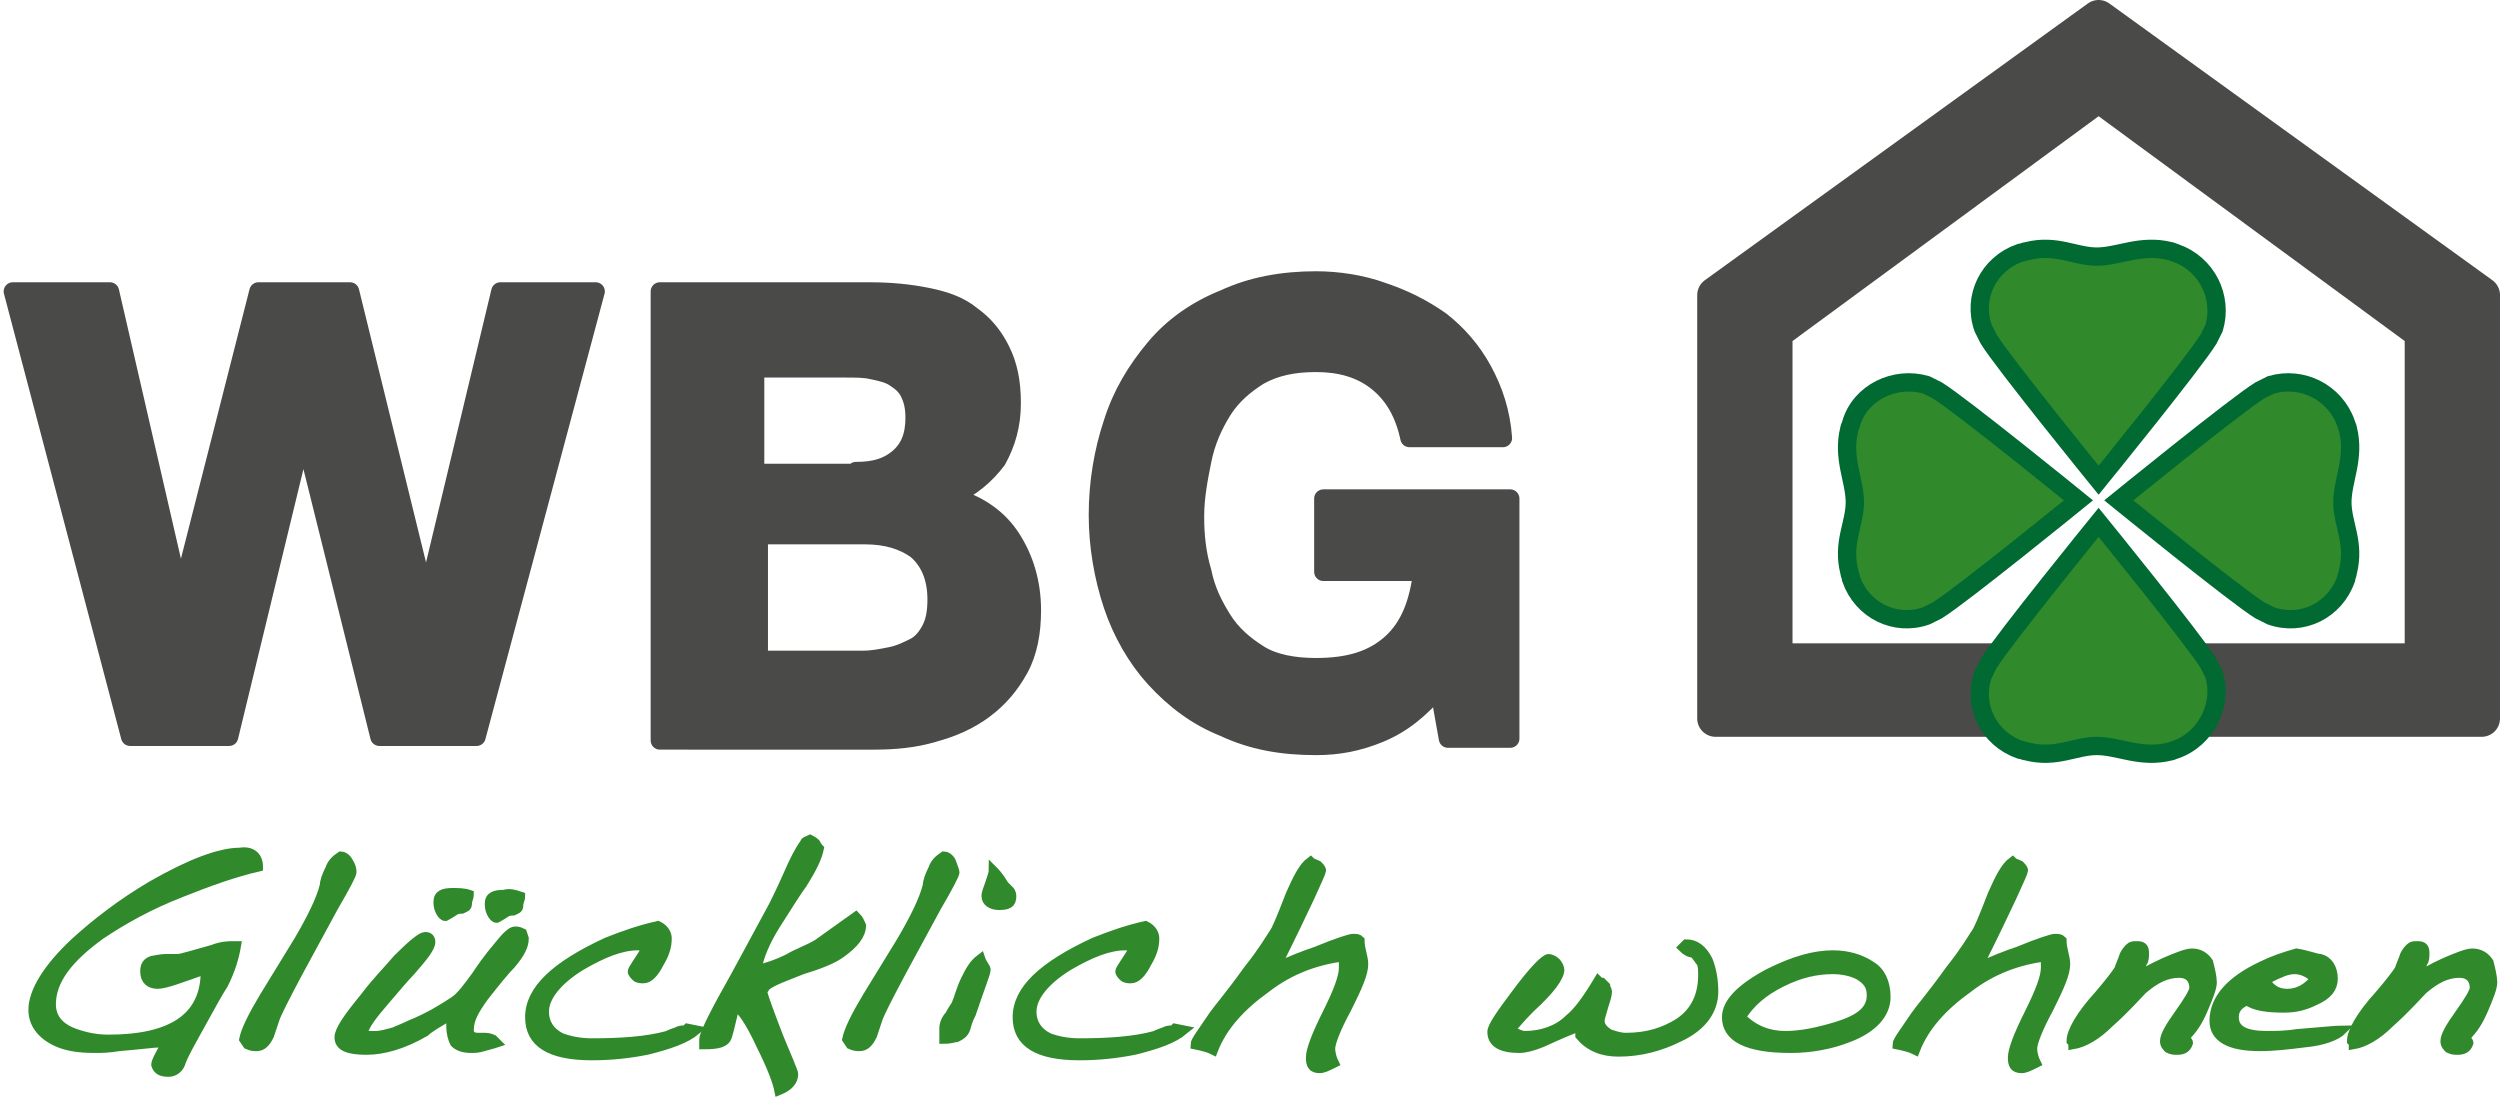 <?xml version="1.0" encoding="UTF-8"?>
<!-- Generator: Adobe Illustrator 19.1.0, SVG Export Plug-In . SVG Version: 6.00 Build 0)  -->
<svg xmlns="http://www.w3.org/2000/svg" xmlns:xlink="http://www.w3.org/1999/xlink" id="Ebene_1" x="0px" y="0px" viewBox="0 0 136.4 60" style="enable-background:new 0 0 136.4 60;" xml:space="preserve">
<style type="text/css">
	.st0{fill:#4A4A49;stroke:#4A4A49;stroke-width:2;stroke-linecap:round;stroke-linejoin:round;}
	.st1{fill:#308A2C;stroke:#006A32;}
	.st2{fill:#308A2C;stroke:#308A2C;stroke-width:0.5;}
	.st3{fill:#4A4A49;stroke:#4A4A49;stroke-linejoin:round;}
</style>
<path class="st0" d="M114.5,1L93.6,16.1v23.1h41.8V16.1L114.5,1z M132.2,36.1H96.8v-18l17.7-13l17.7,13V36.1z"></path>
<g>
	<path class="st1" d="M118.7,13.8c-0.1,0-0.2-0.1-0.3-0.1c-1.6-0.4-2.8,0.3-4,0.3c-1.2,0-2.2-0.7-3.8-0.3c-0.1,0-0.3,0.1-0.4,0.1   c-1.7,0.6-2.6,2.4-2,4.1c0.1,0.2,0.2,0.4,0.3,0.6c0.8,1.3,6,7.7,6,7.7s5.2-6.4,6-7.7c0.1-0.2,0.2-0.4,0.3-0.6   C121.3,16.2,120.4,14.4,118.7,13.8z"></path>
	<path class="st1" d="M118.7,40.9c-0.1,0-0.2,0.1-0.3,0.1c-1.6,0.4-2.8-0.3-4-0.3c-1.2,0-2.2,0.7-3.8,0.3c-0.1,0-0.3-0.1-0.4-0.1   c-1.7-0.6-2.6-2.4-2-4.1c0.1-0.2,0.2-0.4,0.3-0.6c0.8-1.3,6-7.7,6-7.7s5.2,6.4,6,7.7c0.1,0.2,0.2,0.4,0.3,0.6   C121.3,38.4,120.4,40.3,118.7,40.9z"></path>
	<path class="st1" d="M101,23.1c0,0.1-0.1,0.2-0.1,0.3c-0.4,1.6,0.3,2.8,0.3,4c0,1.2-0.7,2.2-0.3,3.8c0,0.1,0.1,0.3,0.1,0.4   c0.6,1.7,2.4,2.6,4.1,2c0.2-0.1,0.4-0.2,0.6-0.3c1.3-0.8,7.7-6,7.7-6s-6.4-5.2-7.7-6c-0.2-0.1-0.4-0.2-0.6-0.3   C103.4,20.5,101.5,21.4,101,23.1z"></path>
	<path class="st1" d="M128,23.1c0,0.1,0.1,0.2,0.1,0.3c0.4,1.6-0.3,2.8-0.3,4c0,1.2,0.7,2.2,0.3,3.8c0,0.1-0.1,0.3-0.1,0.4   c-0.6,1.7-2.4,2.6-4.1,2c-0.2-0.1-0.4-0.2-0.6-0.3c-1.3-0.8-7.7-6-7.7-6s6.4-5.2,7.7-6c0.2-0.1,0.4-0.2,0.6-0.3   C125.6,20.5,127.4,21.4,128,23.1z"></path>
</g>
<g>
	<path class="st2" d="M14.1,47.3c-1.3,0.3-2.7,0.8-4.2,1.4c-1.8,0.7-3.2,1.5-4.4,2.3c-1.8,1.3-2.7,2.5-2.7,3.8   c0,0.7,0.4,1.2,1.1,1.5c0.5,0.2,1.2,0.4,2,0.4c3.5,0,5.3-1.2,5.3-3.7l0-0.1c-1.4,0.5-2.2,0.8-2.6,0.8c-0.4,0-0.7-0.2-0.7-0.7   c0-0.3,0.1-0.5,0.4-0.6c0.1,0,0.4-0.1,0.8-0.1c0.1,0,0.2,0,0.3,0c0.1,0,0.2,0,0.3,0c0.2,0,0.8-0.2,1.9-0.5c0.5-0.2,0.9-0.2,1.1-0.2   l0.2,0c-0.1,0.6-0.3,1.3-0.7,2.1c-0.2,0.3-0.6,1-1.2,2.1c-0.5,0.9-0.9,1.6-1.1,2.1c-0.1,0.4-0.4,0.6-0.7,0.6   c-0.4,0-0.6-0.1-0.7-0.4c0-0.2,0.2-0.5,0.4-0.9C9,57,8.9,56.9,8.9,56.9c-0.1,0-0.1,0-0.2,0c-0.3,0-1,0.1-2.2,0.2   c-0.6,0.1-1,0.1-1.3,0.1c-0.9,0-1.6-0.1-2.2-0.4c-0.8-0.4-1.2-1-1.2-1.7c0-1,0.8-2.3,2.3-3.7c1.1-1,2.5-2.1,4.2-3.1   c2.1-1.2,3.7-1.8,4.8-1.8C13.7,46.4,14.1,46.7,14.1,47.3z"></path>
	<path class="st2" d="M19.2,47.6c0,0.1-0.3,0.7-1,1.9l-1.9,3.5c-0.8,1.5-1.2,2.3-1.3,2.6l-0.3,0.9c-0.2,0.4-0.4,0.6-0.7,0.6   c-0.1,0-0.3,0-0.5-0.1l-0.2-0.3c0.1-0.5,0.5-1.3,1.1-2.3l1.9-3.1c0.7-1.2,1.2-2.2,1.4-3c0-0.2,0.1-0.5,0.3-0.9   c0.1-0.3,0.3-0.5,0.6-0.7c0.1,0,0.3,0.1,0.4,0.3C19.2,47.3,19.2,47.5,19.2,47.6z"></path>
	<path class="st2" d="M28.6,51.2c0,0.4-0.2,0.8-0.7,1.4c-0.3,0.3-0.8,0.9-1.5,1.8c-0.5,0.7-0.8,1.2-0.8,1.8c0,0.3,0.2,0.4,0.5,0.4   c0.1,0,0.2,0,0.2,0h0.1c0.1,0,0.3,0,0.5,0.1l0.2,0.2c0,0-0.3,0.1-0.7,0.2c-0.3,0.1-0.5,0.1-0.7,0.1c-0.4,0-0.7-0.1-0.9-0.3   c-0.1-0.2-0.2-0.5-0.2-0.9v-0.3c0-0.1,0-0.2,0-0.3c-0.7,0.4-1.2,0.7-1.4,0.9c-1.2,0.7-2.3,1-3.2,1c-1,0-1.5-0.2-1.5-0.7   c0-0.4,0.5-1.1,1.4-2.2c0.6-0.8,1.2-1.4,1.8-2.1c0.8-0.8,1.3-1.2,1.5-1.2c0.2,0,0.3,0.1,0.3,0.3c0,0.3-0.4,0.8-1.1,1.6   c-0.3,0.3-0.8,0.9-1.4,1.6c-0.6,0.7-1.1,1.3-1.2,1.8l0.1,0.1c0.1,0,0.2,0,0.3,0c0.1,0,0.2,0,0.3,0c0.3,0,0.6-0.1,1-0.2   c0.2-0.1,0.5-0.2,0.9-0.4c1-0.4,1.8-0.9,2.4-1.3c0.3-0.2,0.7-0.7,1.2-1.4c0.2-0.3,0.6-0.9,1.2-1.6c0.4-0.5,0.7-0.8,0.9-0.8   c0.1,0,0.2,0,0.4,0.1L28.6,51.2z M25.6,48.8c0,0.2-0.1,0.3-0.1,0.5c0,0.2-0.1,0.2-0.3,0.3c-0.3,0-0.4,0.1-0.4,0.1   c-0.3,0.2-0.5,0.3-0.5,0.3c-0.1,0-0.2-0.1-0.3-0.3c-0.1-0.2-0.1-0.4-0.1-0.5c0-0.4,0.3-0.5,0.8-0.5C25,48.7,25.3,48.7,25.6,48.8z    M28.4,48.9c0,0.2-0.1,0.3-0.1,0.5c0,0.2-0.1,0.2-0.3,0.3c-0.3,0-0.4,0.1-0.4,0.1c-0.3,0.2-0.5,0.3-0.5,0.3c-0.1,0-0.2-0.1-0.3-0.3   c-0.1-0.2-0.1-0.4-0.1-0.5c0-0.4,0.3-0.5,0.8-0.5C27.8,48.7,28.1,48.8,28.4,48.9z"></path>
	<path class="st2" d="M38,56.2c-0.6,0.5-1.5,0.8-2.7,1.1c-1,0.2-2,0.3-3,0.3c-2.3,0-3.4-0.7-3.4-2.1c0-1.5,1.4-2.8,4.2-4.1   c1-0.4,1.9-0.7,2.8-0.9c0.4,0.2,0.5,0.5,0.5,0.7c0,0.4-0.1,0.8-0.4,1.3c-0.3,0.6-0.6,0.9-0.9,0.9c-0.1,0-0.3,0-0.4-0.1   c-0.1-0.1-0.2-0.2-0.2-0.3c0-0.1,0.3-0.5,0.8-1.3c-0.2,0-0.3-0.1-0.5-0.1c-0.9,0-1.9,0.4-3.1,1.1c-1.3,0.8-2,1.7-2,2.5   c0,0.6,0.3,1.1,0.9,1.4c0.5,0.2,1.1,0.3,1.7,0.3c1.6,0,3-0.1,4.1-0.4c0,0,0.2-0.1,0.5-0.2c0.2-0.1,0.3-0.1,0.4-0.1c0,0,0.1,0,0.1,0   l0.1-0.1L38,56.2L38,56.2z"></path>
	<path class="st2" d="M47,50.5c0,0.5-0.4,1-1.1,1.5c-0.4,0.3-1.1,0.6-2.1,0.9c-1,0.4-1.6,0.6-2,0.9l-0.2,0.3   c0.1,0.4,0.4,1.2,0.9,2.5c0.5,1.2,0.8,1.9,0.8,2c0,0.4-0.3,0.7-0.8,0.9c-0.1-0.5-0.4-1.3-1-2.5c-0.6-1.3-1.1-2-1.4-2.1   c-0.2,0.8-0.3,1.3-0.4,1.6c-0.1,0.4-0.5,0.5-1.3,0.5v-0.3c0-0.2,0.4-1.1,1.3-2.7c0.4-0.7,1.2-2.2,2.5-4.6c0.1-0.2,0.4-0.8,0.8-1.7   c0.3-0.7,0.6-1.3,0.9-1.7c0-0.1,0.1-0.1,0.3-0.2c0.2,0.1,0.3,0.2,0.3,0.2c0,0,0.1,0.2,0.2,0.3c-0.1,0.5-0.4,1.1-0.9,1.9   c-0.3,0.4-0.8,1.2-1.5,2.3c-0.5,0.8-0.9,1.7-1,2.4c0.5-0.1,1.1-0.3,1.7-0.6c0.5-0.3,1.1-0.5,1.6-0.8c0.7-0.5,1.4-1,2.1-1.5   C46.9,50.2,46.9,50.3,47,50.5z"></path>
	<path class="st2" d="M52.1,47.6c0,0.1-0.3,0.7-1,1.9l-1.9,3.5c-0.8,1.5-1.2,2.3-1.3,2.6l-0.3,0.9c-0.2,0.4-0.4,0.6-0.7,0.6   c-0.1,0-0.3,0-0.5-0.1l-0.2-0.3c0.1-0.5,0.5-1.3,1.1-2.3l1.9-3.1c0.7-1.2,1.2-2.2,1.4-3c0-0.2,0.1-0.5,0.3-0.9   c0.1-0.3,0.3-0.5,0.6-0.7c0.1,0,0.3,0.1,0.4,0.3C52,47.3,52.1,47.5,52.1,47.6z"></path>
	<path class="st2" d="M53.8,52.9c0,0.2-0.3,0.9-0.8,2.4c-0.1,0.2-0.2,0.4-0.3,0.8c-0.1,0.3-0.3,0.4-0.5,0.5c-0.1,0-0.3,0.1-0.7,0.1   c0-0.1,0-0.2,0-0.3c0-0.1,0-0.2,0-0.3c0-0.2,0.1-0.5,0.3-0.7c0.2-0.4,0.4-0.6,0.4-0.7c0.1-0.2,0.2-0.7,0.5-1.3   c0.2-0.4,0.4-0.8,0.8-1.1C53.6,52.6,53.8,52.8,53.8,52.9z M55.2,48.9c0,0.4-0.2,0.5-0.7,0.5c-0.4,0-0.7-0.2-0.7-0.5   c0-0.2,0.1-0.4,0.2-0.7c0.1-0.3,0.2-0.6,0.2-0.7c0.1,0.1,0.3,0.3,0.6,0.8c0,0,0.1,0.1,0.3,0.3C55.1,48.6,55.2,48.7,55.2,48.9z"></path>
	<path class="st2" d="M64.6,56.2c-0.6,0.5-1.5,0.8-2.7,1.1c-1,0.2-2,0.3-3,0.3c-2.3,0-3.4-0.7-3.4-2.1c0-1.5,1.4-2.8,4.2-4.1   c1-0.4,1.9-0.7,2.8-0.9c0.4,0.2,0.5,0.5,0.5,0.7c0,0.4-0.1,0.8-0.4,1.3c-0.3,0.6-0.6,0.9-0.9,0.9c-0.1,0-0.3,0-0.4-0.1   c-0.1-0.1-0.2-0.2-0.2-0.3c0-0.1,0.3-0.5,0.8-1.3c-0.2,0-0.3-0.1-0.5-0.1c-0.9,0-1.9,0.4-3.1,1.1c-1.3,0.8-2,1.7-2,2.5   c0,0.6,0.3,1.1,0.9,1.4c0.5,0.2,1.1,0.3,1.7,0.3c1.6,0,3-0.1,4.1-0.4c0,0,0.2-0.1,0.5-0.2c0.2-0.1,0.3-0.1,0.4-0.1c0,0,0.1,0,0.1,0   l0.1-0.1L64.6,56.2L64.6,56.2z"></path>
	<path class="st2" d="M74.4,52.6c0,0.5-0.3,1.2-0.9,2.4c-0.6,1.1-0.9,1.9-0.9,2.2c0,0.3,0.1,0.6,0.2,0.8c-0.4,0.2-0.6,0.3-0.8,0.3   c-0.4,0-0.5-0.2-0.5-0.6c0-0.4,0.3-1.2,0.9-2.4c0.6-1.2,0.9-2,0.9-2.5c0-0.1,0-0.2,0-0.3c0-0.1,0-0.2,0-0.3   c-1.5,0.2-2.9,0.7-4.2,1.7c-1.4,1-2.4,2.1-2.9,3.4c-0.2-0.1-0.5-0.2-1-0.3c0-0.2,0.4-0.7,1-1.6c0.2-0.3,0.9-1.1,1.9-2.5   c0.8-1,1.2-1.7,1.4-2c0.1-0.1,0.4-0.8,0.9-2.1c0.4-0.9,0.7-1.5,1.1-1.8c0.1,0.1,0.2,0.1,0.4,0.2c0.1,0.1,0.2,0.2,0.2,0.3   c0,0.1-0.8,1.9-2.5,5.3c0.8-0.4,1.6-0.7,2.2-0.9c1.2-0.5,1.9-0.7,2-0.7c0.2,0,0.3,0,0.4,0.1C74.2,51.8,74.4,52.2,74.4,52.6z"></path>
	<path class="st2" d="M93.5,54.1c0,1-0.6,1.9-1.9,2.5c-1,0.5-2.1,0.8-3.3,0.8c-0.9,0-1.6-0.3-2.1-0.9v-0.3L86,56.1   c-0.1,0-0.8,0.3-1.9,0.8c-0.5,0.2-0.9,0.3-1.2,0.3c-1,0-1.5-0.3-1.5-0.9c0-0.3,0.5-1,1.4-2.2c0.9-1.2,1.5-1.8,1.7-1.8   c0.1,0,0.3,0.1,0.4,0.2c0.1,0.1,0.2,0.3,0.2,0.4c0,0.4-0.5,1.1-1.6,2.1c-0.6,0.6-0.9,1-1.1,1.2c0.4,0.2,0.6,0.3,0.8,0.3   c0.9,0,1.8-0.3,2.4-0.9c0.5-0.4,1-1.1,1.6-2.1c0,0,0.1,0.1,0.1,0.1c0,0,0.1,0,0.1,0c0.1,0.1,0.2,0.2,0.2,0.2c0,0.1,0.1,0.2,0.1,0.3   c0,0.2-0.1,0.5-0.2,0.8c-0.1,0.4-0.2,0.6-0.2,0.8c0,0.3,0.2,0.5,0.5,0.7c0.3,0.1,0.6,0.2,0.9,0.2c1.2,0,2.1-0.3,2.9-0.8   c0.9-0.6,1.3-1.5,1.3-2.6c0-0.3,0-0.5-0.1-0.7c-0.1-0.1-0.2-0.3-0.4-0.5c-0.2,0-0.4-0.1-0.6-0.3l0.2-0.2c0.5,0,0.9,0.3,1.2,0.9   C93.4,52.9,93.5,53.5,93.5,54.1z"></path>
	<path class="st2" d="M102.9,54.4c0,0.9-0.7,1.7-2,2.2c-1,0.4-2.1,0.6-3.2,0.6c-2.4,0-3.5-0.6-3.5-1.7c0-0.8,0.8-1.6,2.3-2.4   c1.4-0.7,2.5-1,3.5-1c0.8,0,1.5,0.2,2.1,0.6C102.6,53,102.9,53.6,102.9,54.4z M102.1,54.3c0-0.5-0.2-0.8-0.7-1.1   c-0.4-0.2-0.9-0.3-1.4-0.3c-0.9,0-1.8,0.2-2.8,0.7c-1,0.5-1.7,1.1-2.2,1.9c0.7,0.7,1.5,1,2.4,1c0.9,0,1.8-0.2,2.8-0.5   C101.5,55.6,102.1,55.1,102.1,54.3z"></path>
	<path class="st2" d="M112.7,52.6c0,0.5-0.3,1.2-0.9,2.4c-0.6,1.1-0.9,1.9-0.9,2.2c0,0.3,0.1,0.6,0.2,0.8c-0.4,0.2-0.6,0.3-0.8,0.3   c-0.4,0-0.5-0.2-0.5-0.6c0-0.4,0.3-1.2,0.9-2.4c0.6-1.2,0.9-2,0.9-2.5c0-0.1,0-0.2,0-0.3c0-0.1,0-0.2,0-0.3   c-1.5,0.2-2.9,0.7-4.2,1.7c-1.4,1-2.4,2.1-2.9,3.4c-0.2-0.1-0.5-0.2-1-0.3c0-0.2,0.4-0.7,1-1.6c0.2-0.3,0.9-1.1,1.9-2.5   c0.8-1,1.2-1.7,1.4-2c0.1-0.1,0.4-0.8,0.9-2.1c0.4-0.9,0.7-1.5,1.1-1.8c0.1,0.1,0.2,0.1,0.4,0.2c0.1,0.1,0.2,0.2,0.2,0.3   c0,0.1-0.8,1.9-2.5,5.3c0.8-0.4,1.6-0.7,2.2-0.9c1.2-0.5,1.9-0.7,2-0.7c0.2,0,0.3,0,0.4,0.1C112.5,51.8,112.7,52.2,112.7,52.6z"></path>
	<path class="st2" d="M120.7,53.6c0,0.3-0.2,0.8-0.5,1.5c-0.3,0.7-0.6,1.1-0.9,1.4c0,0.1,0,0.2,0,0.2c0,0.1,0.1,0.1,0.1,0.2   c-0.1,0.3-0.3,0.4-0.6,0.4c-0.2,0-0.3,0-0.5-0.1c-0.1-0.1-0.2-0.2-0.2-0.4c0-0.3,0.3-0.8,0.8-1.5c0.5-0.7,0.8-1.2,0.8-1.4   c0-0.5-0.3-0.8-0.8-0.8c-0.7,0-1.3,0.3-2,0.9c-0.3,0.3-0.9,1-1.8,1.8c-0.7,0.7-1.4,1.1-2,1.2v-0.1l-0.1-0.1c0-0.5,0.5-1.4,1.5-2.5   c0.6-0.7,0.9-1.1,1.1-1.4c0.1-0.3,0.2-0.5,0.3-0.8c0.1-0.2,0.2-0.3,0.3-0.4c0.1-0.1,0.2-0.1,0.4-0.1c0.3,0,0.4,0.1,0.4,0.4   c0,0.2,0,0.4-0.1,0.5c0,0-0.1,0.3-0.3,0.8c0.8-0.5,1.3-0.7,1.5-0.8c0.7-0.3,1.2-0.5,1.5-0.5c0.4,0,0.7,0.2,0.9,0.5   C120.6,52.9,120.7,53.3,120.7,53.6z"></path>
	<path class="st2" d="M127.8,56.2c-0.3,0.3-1,0.6-2.1,0.7c-0.8,0.1-1.6,0.2-2.4,0.2c-1.7,0-2.5-0.5-2.5-1.4c0-1.2,0.9-2.2,2.6-3   c0.6-0.3,1.2-0.5,1.9-0.7c0.6,0.1,1.1,0.3,1.3,0.3c0.4,0.1,0.7,0.5,0.7,1.1c0,0.5-0.3,0.9-1,1.2c-0.6,0.3-1.1,0.4-1.7,0.4   c-0.9,0-1.6-0.1-2-0.4c-0.5,0.2-0.7,0.5-0.7,0.9c0,0.7,0.6,1,1.8,1c0.4,0,1,0,1.6-0.1C126.6,56.3,127.5,56.2,127.8,56.2z    M126.3,53.4c-0.3-0.3-0.7-0.5-1.1-0.5c-0.3,0-0.6,0.1-0.8,0.2c0,0-0.3,0.1-0.8,0.4c0.3,0.5,0.7,0.7,1.2,0.7   C125.4,54.2,125.9,53.9,126.3,53.4z"></path>
	<path class="st2" d="M136,53.6c0,0.3-0.2,0.8-0.5,1.5c-0.3,0.7-0.6,1.1-0.9,1.4c0,0.1,0,0.2,0,0.2c0,0.1,0.1,0.1,0.1,0.2   c-0.1,0.3-0.3,0.4-0.6,0.4c-0.2,0-0.3,0-0.5-0.1c-0.1-0.1-0.2-0.2-0.2-0.4c0-0.3,0.3-0.8,0.8-1.5c0.5-0.7,0.8-1.2,0.8-1.4   c0-0.5-0.3-0.8-0.8-0.8c-0.7,0-1.3,0.3-2,0.9c-0.3,0.3-0.9,1-1.8,1.8c-0.7,0.7-1.4,1.1-2,1.2v-0.1l-0.1-0.1c0-0.5,0.5-1.4,1.5-2.5   c0.6-0.7,0.9-1.1,1.1-1.4c0.1-0.3,0.2-0.5,0.3-0.8c0.1-0.2,0.2-0.3,0.3-0.4c0.1-0.1,0.2-0.1,0.4-0.1c0.3,0,0.4,0.1,0.4,0.4   c0,0.2,0,0.4-0.1,0.5c0,0-0.1,0.3-0.3,0.8c0.8-0.5,1.3-0.7,1.5-0.8c0.7-0.3,1.2-0.5,1.5-0.5c0.4,0,0.7,0.2,0.9,0.5   C135.9,52.9,136,53.3,136,53.6z"></path>
</g>
<g>
	<path class="st3" d="M20.7,40.2l-4.1-16.5h-0.1l-4,16.5H7.1L0.7,15.9H6l3.8,16.5h0.1l4.2-16.5h5l4.1,16.7h0.1l4-16.7h5.2L26,40.2   H20.7z"></path>
	<path class="st3" d="M47.4,15.9c1.2,0,2.2,0.1,3.2,0.3c1,0.2,1.8,0.5,2.4,1c0.7,0.5,1.2,1.1,1.6,1.9c0.4,0.8,0.6,1.7,0.6,2.9   c0,1.2-0.3,2.2-0.8,3.1c-0.6,0.8-1.4,1.5-2.5,2c1.5,0.4,2.6,1.2,3.3,2.3c0.7,1.1,1.1,2.4,1.1,3.9c0,1.2-0.2,2.3-0.7,3.2   c-0.5,0.9-1.1,1.6-1.9,2.2c-0.8,0.6-1.7,1-2.8,1.3c-1,0.3-2.1,0.4-3.2,0.4H36V15.9H47.4z M46.7,25.7c1,0,1.7-0.2,2.3-0.7   c0.6-0.5,0.9-1.2,0.9-2.2c0-0.6-0.1-1-0.3-1.4c-0.2-0.4-0.5-0.6-0.8-0.8c-0.3-0.2-0.7-0.3-1.2-0.4c-0.4-0.1-0.9-0.1-1.4-0.1h-5v5.7   H46.7z M47.1,36c0.5,0,1-0.1,1.5-0.2c0.5-0.1,0.9-0.3,1.3-0.5c0.4-0.2,0.7-0.6,0.9-1c0.2-0.4,0.3-0.9,0.3-1.6   c0-1.2-0.4-2.1-1.1-2.7c-0.7-0.5-1.6-0.8-2.8-0.8h-5.8V36H47.1z"></path>
	<path class="st3" d="M75.3,40c-1.2,0.5-2.3,0.7-3.5,0.7c-1.9,0-3.5-0.3-5-1c-1.5-0.6-2.7-1.5-3.8-2.7c-1-1.1-1.8-2.5-2.3-4   c-0.5-1.5-0.8-3.2-0.8-4.9c0-1.8,0.3-3.5,0.8-5c0.5-1.6,1.3-2.9,2.3-4.1c1-1.2,2.3-2.1,3.8-2.7c1.5-0.7,3.2-1,5-1   c1.2,0,2.5,0.2,3.6,0.6c1.2,0.4,2.2,0.9,3.2,1.6c0.9,0.7,1.7,1.6,2.3,2.7c0.6,1.1,1,2.3,1.1,3.7h-5.1c-0.3-1.4-0.9-2.4-1.8-3.1   c-0.9-0.7-2-1-3.3-1c-1.2,0-2.2,0.2-3.1,0.7c-0.8,0.5-1.5,1.1-2,1.9c-0.5,0.8-0.9,1.7-1.1,2.7c-0.2,1-0.4,2-0.4,3.1   c0,1,0.1,2,0.4,3c0.2,1,0.6,1.8,1.1,2.6c0.5,0.8,1.2,1.4,2,1.9c0.8,0.5,1.9,0.7,3.1,0.7c1.8,0,3.1-0.4,4.1-1.3   c1-0.9,1.5-2.2,1.7-3.9h-5.4v-4h10.2v13.1H79l-0.5-2.8C77.5,38.7,76.5,39.5,75.3,40z"></path>
</g>
</svg>

